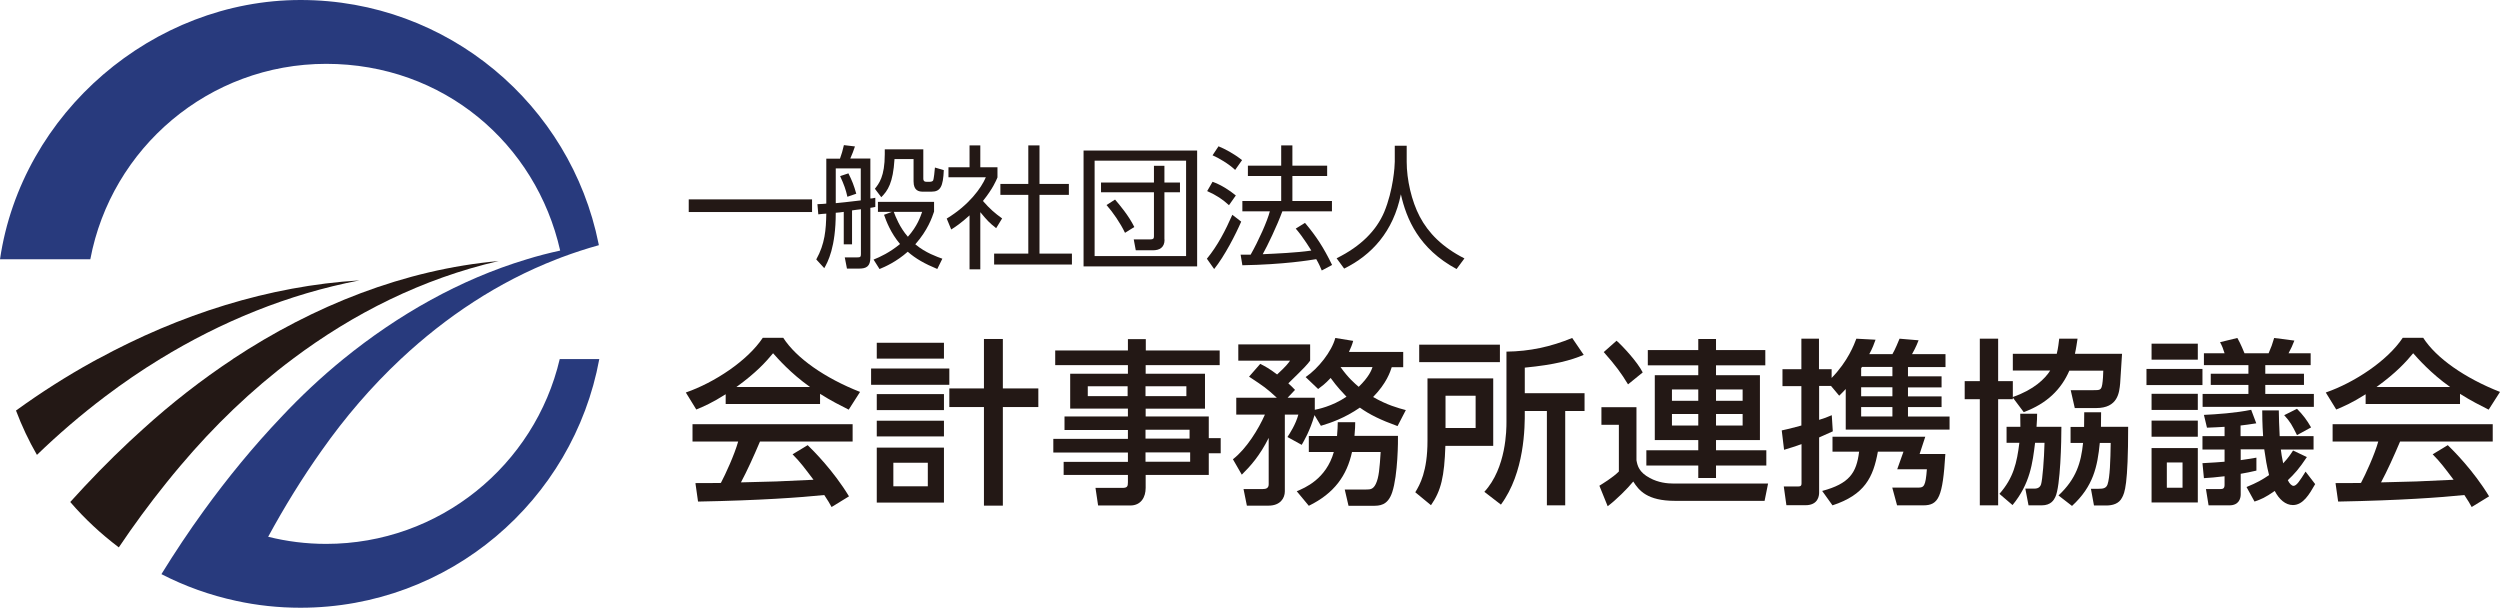 <?xml version="1.0" encoding="UTF-8"?>
<svg id="_レイヤー_2" data-name="レイヤー 2" xmlns="http://www.w3.org/2000/svg" viewBox="0 0 171.91 41.78">
  <defs>
    <style>
      .cls-1 {
        fill: #231815;
      }

      .cls-2 {
        fill: #283a7d;
      }
    </style>
  </defs>
  <g id="_レイヤー_1-2" data-name="レイヤー 1">
    <g>
      <g>
        <path class="cls-2" d="M22.43,37.4c-1.38,0-2.71-.17-3.99-.49,1.11-2.04,2.33-4.03,3.68-5.93,1.59-2.26,3.41-4.39,5.45-6.3,3.09-2.89,6.68-5.29,10.7-6.85.12-.05.24-.09.36-.14.83-.31,1.68-.59,2.55-.83,0-.03-.01-.06-.02-.1C39.24,7.21,30.8,0,20.67,0S1.48,7.74,0,17.83h6.21c1.44-7.65,8.15-13.44,16.22-13.44s14.43,5.49,16.09,12.84c-.78.17-1.56.37-2.33.61-4.54,1.37-8.81,3.79-12.58,6.85-1.51,1.23-2.94,2.57-4.27,3.99-1.92,2.02-3.69,4.18-5.32,6.43-1.03,1.42-2,2.88-2.92,4.37,1.61.83,3.34,1.45,5.15,1.84,1.42.31,2.9.47,4.41.47,10.24,0,18.76-7.37,20.55-17.1h-2.72c-1.71,7.29-8.26,12.71-16.07,12.71Z"/>
        <path class="cls-1" d="M16.03,24.68c-2.18,1.44-4.25,3.06-6.18,4.81-.32.29-.63.58-.95.87-1.42,1.33-2.77,2.72-4.07,4.16,1,1.16,2.12,2.2,3.34,3.12,1.02-1.52,2.11-3,3.26-4.43.32-.4.65-.8.99-1.2,2.27-2.69,4.85-5.19,7.71-7.33,4.17-3.13,8.92-5.52,14.16-6.73-6.47.58-12.73,3.07-18.27,6.73Z"/>
        <path class="cls-1" d="M6.73,24.68c-.11.06-.22.12-.33.18-1.83,1.01-3.6,2.14-5.3,3.37.4,1.06.88,2.08,1.44,3.05,1.47-1.42,3.03-2.76,4.67-4,1.23-.93,2.5-1.8,3.81-2.6,4.17-2.55,8.77-4.45,13.7-5.4-6.24.38-12.38,2.35-17.98,5.4Z"/>
      </g>
      <g>
        <path class="cls-1" d="M55.84,13.71v.87h-8.48v-.87h8.48Z"/>
        <path class="cls-1" d="M58.59,16.8h-.57v-2.23c-.14.02-.42.06-.55.06,0,2.39-.55,3.39-.79,3.81l-.55-.6c.6-1.08.67-2.04.69-3.15-.11,0-.48.04-.55.05l-.06-.7c.42-.02.47-.02.61-.04v-3.09h.94c.13-.35.17-.52.27-.93l.76.09c-.11.32-.18.52-.32.83h1.38v2.75c.07,0,.1,0,.34-.05v.63c-.17.04-.26.05-.34.06v3.42c0,.61-.28.76-.77.76h-.84l-.15-.77h.85c.21,0,.26-.03.26-.22v-3.09c-.09,0-.51.07-.61.08v2.3ZM57.47,13.97c.42-.04.72-.07,1.72-.19v-2.2h-1.72v2.39ZM58.27,13.53c-.11-.5-.23-.83-.5-1.42l.57-.19c.25.5.38.83.54,1.4l-.61.21ZM64.46,18.5c-.89-.37-1.49-.71-2.04-1.19-.78.69-1.55,1.03-1.94,1.19l-.41-.65c.45-.18,1.1-.48,1.82-1.07-.64-.76-.94-1.55-1.1-2.01l.54-.2h-.96v-.69h3.86v.67c-.14.41-.42,1.26-1.29,2.25.7.59,1.53.87,1.86.99l-.35.71ZM63.49,10.28v2c0,.1.02.22.22.22h.23c.08,0,.17-.02.22-.08.06-.11.11-.68.13-.9l.61.18c-.05,1.13-.23,1.48-.85,1.48h-.58c-.27,0-.65-.05-.65-.71v-1.53h-1.31c-.1,1.64-.46,2.17-.91,2.62l-.44-.58c.27-.34.68-.83.68-2.37v-.34h2.66ZM61.46,14.57c.12.32.4,1.06.97,1.71.66-.74.86-1.38.98-1.71h-1.95Z"/>
        <path class="cls-1" d="M67.41,18.52h-.74v-3.71c-.58.53-1,.81-1.26.97l-.31-.75c1.52-.92,2.38-2.1,2.69-2.84h-2.57v-.69h1.45v-1.5h.74v1.5h1.18v.7c-.09.22-.33.79-1,1.62.49.56.81.83,1.32,1.2l-.41.67c-.49-.39-.59-.5-1.09-1.1v3.93ZM71.48,10v2.65h2.02v.75h-2.02v4.04h2.23v.75h-5.35v-.75h2.35v-4.04h-1.92v-.75h1.92v-2.65h.77Z"/>
        <path class="cls-1" d="M82.32,10.35v7.97h-7.81v-7.97h7.81ZM75.27,11.05v6.56h6.29v-6.56h-6.29ZM80.08,16.48c0,.55-.36.73-.79.73h-1.19l-.14-.75h1.16c.17,0,.23-.05.23-.21v-3.03h-3.64v-.67h3.64v-1.15h.72v1.15h1.07v.67h-1.07v3.25ZM76.68,13.73c.27.31.94,1.1,1.32,1.88l-.64.4c-.33-.69-.83-1.41-1.27-1.91l.59-.38Z"/>
        <path class="cls-1" d="M82.99,17.79c.73-.88,1.28-1.95,1.75-3.02l.61.47c-.38.88-1.15,2.38-1.86,3.26l-.5-.71ZM84.51,14.11c-.44-.4-.83-.67-1.5-.97l.37-.64c.59.21,1.16.58,1.6.94l-.47.67ZM84.94,11.69c-.45-.43-1.16-.84-1.56-1.01l.41-.62c.44.18,1.05.5,1.62.95l-.48.68ZM89.74,15.33c.78.93,1.27,1.68,1.86,2.89l-.71.38c-.11-.26-.19-.45-.38-.78-.43.07-2.21.37-5.08.42l-.12-.73h.69c.55-.97,1.15-2.31,1.32-2.98h-1.89v-.71h2.67v-1.72h-2.29v-.71h2.29v-1.39h.77v1.39h2.39v.71h-2.39v1.72h2.72v.71h-3.41c-.37,1.01-1.03,2.38-1.35,2.95.88-.04,2.32-.1,3.34-.25,0,0-.55-.92-1.07-1.51l.63-.39Z"/>
        <path class="cls-1" d="M96.73,10.02v1.11c0,1.21.33,2.69.9,3.77.59,1.12,1.55,2.1,3.07,2.87l-.54.73c-2.6-1.4-3.45-3.45-3.83-5.14-.52,2.57-2.01,4.18-3.9,5.11l-.52-.71c1.68-.83,2.73-1.91,3.27-3.17.63-1.51.73-3.17.73-3.47v-1.1h.83Z"/>
        <path class="cls-1" d="M49.9,27.11c-.93.59-1.49.83-2.02,1.05l-.72-1.17c1.97-.68,4.25-2.19,5.29-3.76h1.41c.89,1.39,2.86,2.77,5.28,3.72l-.78,1.22c-.51-.26-1.22-.61-1.97-1.09v.7h-6.49v-.66ZM57.18,34.86c-.15-.27-.22-.4-.5-.82-1.67.17-4.41.37-8.68.45l-.18-1.27c.26,0,1.37,0,1.75-.01.32-.6.93-1.93,1.19-2.85h-3.14v-1.19h11.01v1.19h-6.37c-.42.99-.89,2.03-1.31,2.81,2.29-.05,2.54-.06,4.99-.18-.6-.79-.9-1.21-1.44-1.75l1.04-.63c.38.37,1.77,1.75,2.84,3.52l-1.19.73ZM55.7,26.61c-1.32-.93-2.25-1.99-2.54-2.32-.49.59-1.15,1.33-2.52,2.32h5.06Z"/>
        <path class="cls-1" d="M65.28,25.34v1.12h-5.38v-1.12h5.38ZM64.91,23.57v1.09h-4.62v-1.09h4.62ZM64.91,27.1v1.1h-4.62v-1.1h4.62ZM64.91,28.93v1.08h-4.62v-1.08h4.62ZM64.91,30.78v3.78h-4.62v-3.78h4.62ZM63.8,31.82h-2.37v1.62h2.37v-1.62ZM67.66,34.77v-6.78h-2.38v-1.28h2.38v-3.4h1.3v3.4h2.44v1.28h-2.44v6.78h-1.3Z"/>
        <path class="cls-1" d="M83.86,25.11h-5.08v.59h4.08v2.4h-4.08v.54h4.34v1.49h.82v1.04h-.82v1.49h-4.34v.89c0,.64-.32,1.21-1.06,1.21h-2.21l-.18-1.21h1.85c.33,0,.38-.1.38-.38v-.51h-4.42v-.9h4.42v-.64h-5.13v-.94h5.13v-.61h-4.36v-.93h4.36v-.54h-3.97v-2.4h3.97v-.59h-5v-1.01h5v-.78h1.23v.78h5.08v1.01ZM77.54,26.56h-2.74v.68h2.74v-.68ZM81.58,26.56h-2.81v.68h2.81v-.68ZM81.8,29.55h-3.03v.61h3.03v-.61ZM81.84,31.11h-3.07v.64h3.07v-.64Z"/>
        <path class="cls-1" d="M90.39,28.55c-.32,1.1-.72,1.76-.88,2.04l-.98-.54c.16-.24.57-.87.75-1.54h-.93v5.28c0,.46-.31.98-1.12.98h-1.49l-.23-1.14h1.31c.24,0,.42-.06.42-.33v-3.19c-.61,1.23-1.27,1.96-1.85,2.53l-.61-1.06c.93-.72,1.76-2.07,2.2-3.07h-1.97v-1.16h2.79c-.75-.68-.81-.72-1.91-1.45l.77-.88c.35.18.6.31,1.16.73.64-.59.77-.78.89-.95h-3.56v-1.12h4.94v1.12c-.22.29-.31.4-1.5,1.56.22.2.29.27.46.45l-.51.54h1.87v.83c.18-.04,1.17-.22,2.18-.9-.24-.26-.64-.66-1.09-1.29-.39.42-.61.57-.86.76l-.86-.82c.87-.59,1.8-1.77,2.04-2.69l1.23.2c-.07.26-.15.45-.29.76h3.73v1.05h-.79c-.1.31-.35,1.1-1.28,2.05.95.55,1.72.76,2.25.9l-.57,1.1c-1.16-.42-1.92-.79-2.59-1.27-1.05.72-1.98,1.04-2.68,1.25l-.43-.72ZM91.94,29.97c.04-.4.04-.62.05-.94h1.2c0,.28-.01.46-.05.94h2.99c.01.26,0,2.7-.4,3.89-.31.92-.88.92-1.34.92h-1.66l-.26-1.12h1.48c.27,0,.48-.01.66-.39.21-.44.26-1.08.33-2.19h-1.97c-.35,1.61-1.21,2.84-2.97,3.7l-.83-1c.55-.23,2.02-.83,2.55-2.7h-1.72v-1.1h1.94ZM92.18,25.24c.54.76.97,1.12,1.25,1.36.7-.68.88-1.14.95-1.36h-2.2Z"/>
        <path class="cls-1" d="M98.17,26.02h4.51v4.64h-3.29c-.07,2.1-.29,3.08-.99,4.08l-1.08-.89c.31-.51.84-1.42.84-3.54v-4.29ZM103.14,24.9h-5.55v-1.2h5.55v1.2ZM99.4,27.21v2.22h2.07v-2.22h-2.07ZM108.91,24.4c-.9.38-1.99.68-4.06.88v1.76h4.11v1.22h-1.33v6.49h-1.26v-6.49h-1.52c.01,1.12-.01,4.23-1.64,6.44l-1.14-.88c1.52-1.65,1.52-4.31,1.52-4.8v-4.84c1.6-.02,3.04-.33,4.52-.94l.79,1.16Z"/>
        <path class="cls-1" d="M110.11,28h2.42v3.65c.07.38.17.82.92,1.22.59.32,1.2.38,1.63.38h6.5l-.24,1.19h-6.16c-1.91,0-2.48-.71-2.87-1.33-.4.49-1.16,1.25-1.76,1.7l-.57-1.41c.17-.11.93-.56,1.34-.98v-3.21h-1.2v-1.21ZM111.15,23.42c.45.39,1.45,1.48,1.81,2.19l-1.01.82c-.48-.79-.84-1.28-1.67-2.22l.88-.78ZM121.39,25.12h-3.39v.68h3.02v4.46h-3.02v.7h3.46v1.05h-3.46v.86h-1.22v-.86h-3.57v-1.05h3.57v-.7h-2.99v-4.46h2.99v-.68h-3.47v-1.05h3.47v-.76h1.22v.76h3.39v1.05ZM114.97,26.78v.78h1.81v-.78h-1.81ZM114.97,28.47v.79h1.81v-.79h-1.81ZM118,26.78v.78h1.83v-.78h-1.83ZM118,28.47v.79h1.83v-.79h-1.83Z"/>
        <path class="cls-1" d="M122.51,29.6c.38-.08.67-.15,1.36-.34v-2.71h-1.3v-1.16h1.3v-2.1h1.21v2.1h.87v.6c1.12-1.15,1.55-2.3,1.7-2.7l1.32.07c-.1.28-.21.59-.43.99h1.59c.18-.29.44-.94.49-1.06l1.31.11c-.16.43-.4.87-.45.95h2.3v.89h-2.58v.64h2.31v.76h-2.31v.62h2.31v.73h-2.31v.65h2.86v.9h-7.14v-2.79c-.17.18-.24.26-.45.46l-.56-.67h-.82v2.33c.33-.1.53-.17.87-.32l.07,1.11c-.28.13-.39.18-.94.42v3.79c0,.2-.05.87-.94.87h-1.31l-.18-1.29h1c.22,0,.22-.12.22-.23v-2.68c-.45.16-.77.26-1.2.39l-.16-1.33ZM132.39,30.03l-.39,1.19h1.77c-.18,2.96-.46,3.53-1.52,3.53h-1.8l-.33-1.22h1.78c.4,0,.51-.09.6-1.26h-2.04l.43-1.21h-1.76c-.32,1.76-.9,2.96-3.12,3.69l-.71-.99c1.86-.5,2.36-1.23,2.54-2.7h-1.83v-1.03h6.37ZM127.98,25.87h2.15v-.64h-2.09s-.04.05-.06.09v.55ZM127.98,26.63v.62h2.15v-.62h-2.15ZM127.98,27.99v.65h2.15v-.65h-2.15Z"/>
        <path class="cls-1" d="M142.3,25.48c-.56,1.29-1.54,2.27-3.14,2.86l-.75-1v.11h-1.01v7.3h-1.26v-7.3h-1.04v-1.24h1.04v-2.92h1.26v2.92h1.01v1.09c1.45-.5,2.22-1.26,2.57-1.82h-2.57v-1.15h3.02c.11-.44.13-.76.17-1.04h1.26c-.05.31-.09.64-.18,1.04h3.24c-.02.29-.11,1.71-.13,2.03-.06.63-.15,1.7-1.65,1.7h-1.47l-.28-1.23h1.55c.46,0,.55,0,.62-.4.04-.22.07-.71.07-.94h-2.33ZM138.93,29.35c0-.37,0-.56-.01-.9h1.16c0,.27-.01.49-.04.9h1.71c0,.92-.06,4.11-.42,4.83-.09.18-.28.57-.94.57h-.9l-.22-1.15h.55c.18,0,.43,0,.53-.29.1-.32.21-1.71.24-2.86h-.65c-.17,1.39-.34,2.81-1.55,4.28l-.9-.77c.97-1.1,1.2-2.14,1.37-3.51h-.88v-1.1h.95ZM143.31,29.35c.01-.55.01-.72.01-1h1.16c0,.32,0,.39-.01,1h1.87c0,4.02-.24,4.54-.42,4.87-.21.42-.65.54-1.09.54h-.84l-.21-1.15h.53c.28,0,.51-.02.61-.29.17-.49.2-1.65.22-2.86h-.75c-.16,1.62-.44,2.98-1.91,4.33l-.93-.72c1.23-1.15,1.55-2.26,1.69-3.61h-.86v-1.1h.92Z"/>
        <path class="cls-1" d="M151.45,25.37v1.11h-3.85v-1.11h3.85ZM151.13,23.63v1.1h-3.18v-1.1h3.18ZM151.13,27.08v1.11h-3.18v-1.11h3.18ZM151.13,28.92v1.11h-3.18v-1.11h3.18ZM151.13,30.81v3.74h-3.18v-3.74h3.18ZM150.08,31.8h-1.08v1.74h1.08v-1.74ZM152.97,24.29c-.1-.32-.16-.48-.31-.76l1.19-.29c.23.4.45.95.49,1.05h1.66c.21-.5.23-.55.38-1.05l1.39.18c-.12.31-.22.54-.4.87h1.52v.82h-3.12v.59h2.66v.77h-2.66v.62h3.34v.89h-7.65v-.89h3.15v-.62h-2.59v-.77h2.59v-.59h-3.06v-.82h1.42ZM154.08,30.91v.73c.33-.05.51-.07,1.08-.17v.89c-.44.1-.66.15-1.08.22v1.42c0,.26-.11.75-.78.75h-1.43l-.18-1.12h.99c.18,0,.29-.04.29-.29v-.59c-.7.08-.93.1-1.42.13l-.1-1.03c.87-.05,1.06-.06,1.52-.1v-.84h-1.52v-.92h1.52v-.64c-.39.02-.6.04-1.21.06l-.21-.88c.86-.04,2.18-.13,3.25-.35l.35.93c-.53.08-.72.11-1.08.15v.73h1.55c-.01-.18-.06-.83-.06-1.77h1.14c.01.46.02,1.12.06,1.77h2.33v.92h-2.25c.04.29.06.5.16.95.35-.37.51-.62.68-.88l.95.45c-.55.83-.86,1.16-1.31,1.59.11.24.27.39.39.39.21,0,.43-.34.83-.98l.66.86c-.4.7-.83,1.44-1.53,1.44-.51,0-.95-.39-1.25-.97-.66.46-.93.57-1.39.73l-.55-1c.75-.31,1.06-.49,1.55-.82-.18-.73-.22-1.03-.33-1.77h-1.65ZM157.95,29.92c-.35-.7-.45-.9-.88-1.37l.88-.44c.43.44.67.76.97,1.28l-.97.53Z"/>
        <path class="cls-1" d="M162.67,27.11c-.93.59-1.49.83-2.02,1.05l-.72-1.17c1.97-.68,4.25-2.19,5.29-3.76h1.41c.89,1.39,2.86,2.77,5.28,3.72l-.78,1.22c-.51-.26-1.22-.61-1.97-1.09v.7h-6.49v-.66ZM169.96,34.86c-.15-.27-.22-.4-.5-.82-1.67.17-4.41.37-8.68.45l-.18-1.27c.26,0,1.37,0,1.75-.01.32-.6.93-1.93,1.19-2.85h-3.14v-1.19h11.01v1.19h-6.37c-.42.99-.89,2.03-1.31,2.81,2.29-.05,2.54-.06,4.99-.18-.6-.79-.9-1.21-1.44-1.75l1.04-.63c.38.37,1.77,1.75,2.84,3.52l-1.19.73ZM168.48,26.61c-1.32-.93-2.25-1.99-2.54-2.32-.49.59-1.15,1.33-2.52,2.32h5.06Z"/>
      </g>
    </g>
  </g>
</svg>